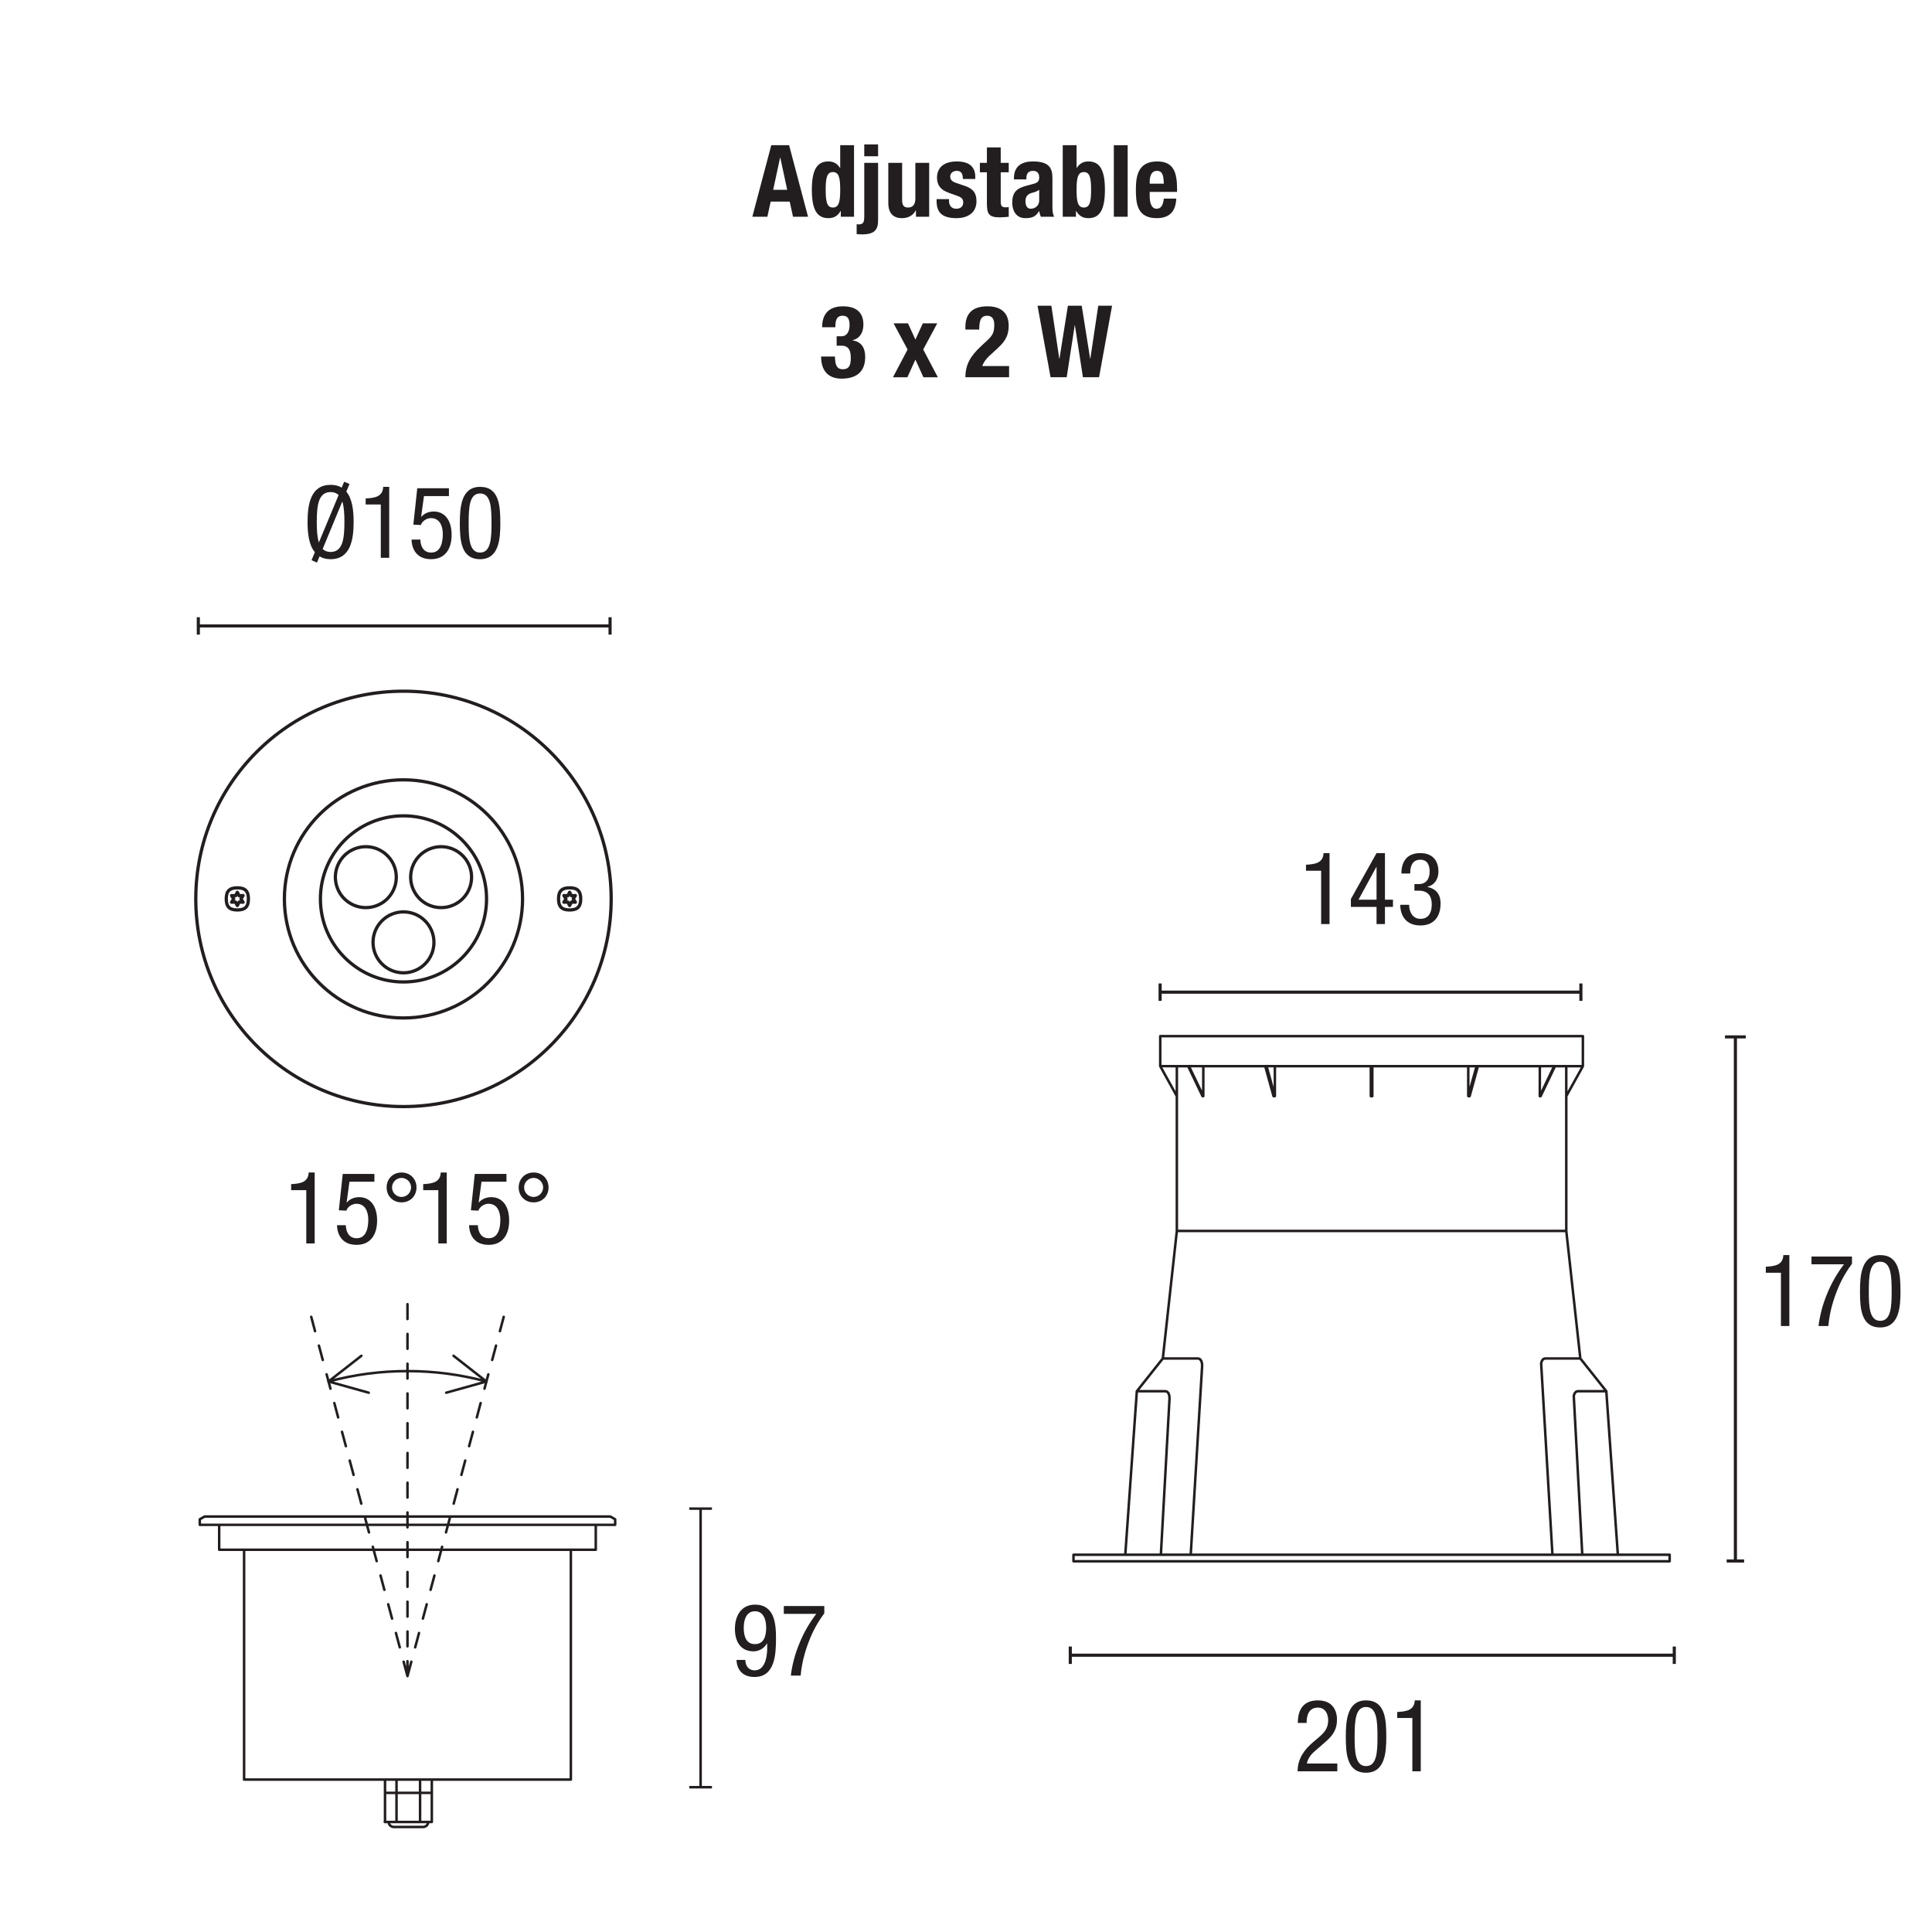 <?xml version="1.0" encoding="utf-8"?>
<!-- Generator: Adobe Illustrator 15.1.0, SVG Export Plug-In . SVG Version: 6.00 Build 0)  -->
<!DOCTYPE svg PUBLIC "-//W3C//DTD SVG 1.1//EN" "http://www.w3.org/Graphics/SVG/1.1/DTD/svg11.dtd">
<svg version="1.1" id="Livello_1" xmlns="http://www.w3.org/2000/svg" xmlns:xlink="http://www.w3.org/1999/xlink" x="0px" y="0px"
	 width="800px" height="800px" viewBox="0 0 800 800" enable-background="new 0 0 800 800" xml:space="preserve">
<g>
</g>
<g>
	<path fill="#221E20" d="M319.368,60.128h7.385l7.841,29.623h-6.223l-1.369-6.265h-7.883l-1.369,6.265h-6.224L319.368,60.128z
		 M320.156,78.591h5.809l-2.863-13.318h-0.083L320.156,78.591z"/>
	<path fill="#221E20" d="M348.161,87.386h-0.083c-1.245,2.074-2.821,2.946-5.062,2.946c-4.688,0-6.846-3.444-6.846-11.742
		c0-8.297,2.157-11.741,6.846-11.741c2.157,0,3.609,0.872,4.813,2.655h0.083v-9.376h5.726v29.623h-5.477V87.386z M344.884,85.934
		c2.53,0,3.028-2.489,3.028-7.344c0-4.854-0.498-7.343-3.028-7.343c-2.489,0-2.987,2.489-2.987,7.343
		C341.897,83.445,342.395,85.934,344.884,85.934z"/>
	<path fill="#221E20" d="M357.87,67.43h5.726v23.856c0,3.734-1.411,5.767-6.556,5.767c-0.664,0-1.493-0.041-2.323-0.083v-4.149
		c0.29,0.083,0.581,0.083,0.913,0.083c2.032,0,2.24-1.121,2.24-3.568V67.43z M357.87,59.797h5.726v4.896h-5.726V59.797z"/>
	<path fill="#221E20" d="M379.278,87.137h-0.083c-1.203,2.199-3.277,3.195-5.684,3.195c-3.568,0-5.685-1.95-5.685-6.348V67.43h5.726
		v15.392c0,2.241,0.747,3.112,2.448,3.112c1.949,0,3.028-1.203,3.028-3.692V67.43h5.726v22.321h-5.477V87.137z"/>
	<path fill="#221E20" d="M392.969,82.449v0.747c0,1.95,1.037,3.236,2.987,3.236c1.742,0,2.904-0.871,2.904-2.655
		c0-1.452-0.954-2.116-2.074-2.531l-4.024-1.452c-3.153-1.121-4.771-3.07-4.771-6.224c0-3.692,2.323-6.721,8.215-6.721
		c5.187,0,7.634,2.324,7.634,6.348v0.913h-5.145c0-2.241-0.664-3.361-2.53-3.361c-1.452,0-2.697,0.83-2.697,2.406
		c0,1.079,0.581,1.992,2.489,2.614l3.443,1.162c3.609,1.203,4.938,3.028,4.938,6.389c0,4.688-3.485,7.012-8.298,7.012
		c-6.431,0-8.215-2.821-8.215-7.095v-0.788H392.969z"/>
	<path fill="#221E20" d="M408.652,61.041h5.726v6.389h3.318v3.9h-3.318v12.073c0,1.742,0.373,2.448,2.032,2.448
		c0.457,0,0.913-0.042,1.286-0.083v3.983c-1.244,0.125-2.406,0.249-3.733,0.249c-4.481,0-5.311-1.369-5.311-5.892V71.33h-2.904v-3.9
		h2.904V61.041z"/>
	<path fill="#221E20" d="M419.853,74.276v-0.54c0-5.145,3.526-6.887,7.841-6.887c6.805,0,8.091,2.821,8.091,6.846v11.741
		c0,2.075,0.124,3.029,0.705,4.315h-5.477c-0.373-0.705-0.539-1.577-0.705-2.323h-0.083c-1.328,2.323-2.945,2.904-5.684,2.904
		c-3.983,0-5.394-3.402-5.394-6.39c0-4.19,1.7-5.891,5.642-6.97l3.236-0.872c1.701-0.456,2.282-1.12,2.282-2.614
		c0-1.701-0.747-2.738-2.655-2.738c-1.742,0-2.655,1.162-2.655,2.904v0.623H419.853z M430.308,78.591
		c-0.788,0.581-1.742,0.955-2.448,1.121c-2.323,0.498-3.236,1.618-3.236,3.609c0,1.701,0.623,3.111,2.158,3.111
		s3.526-0.996,3.526-3.443V78.591z"/>
	<path fill="#221E20" d="M440.057,60.128h5.726v9.376h0.083c1.203-1.784,2.655-2.655,4.813-2.655c4.688,0,6.846,3.444,6.846,11.741
		c0,8.298-2.157,11.742-6.846,11.742c-2.24,0-3.816-0.872-5.062-2.946h-0.083v2.365h-5.477V60.128z M448.811,85.934
		c2.49,0,2.987-2.489,2.987-7.344c0-4.854-0.497-7.343-2.987-7.343c-2.53,0-3.028,2.489-3.028,7.343
		C445.782,83.445,446.281,85.934,448.811,85.934z"/>
	<path fill="#221E20" d="M461.217,60.128h5.726v29.623h-5.726V60.128z"/>
	<path fill="#221E20" d="M476.069,79.462v1.784c0,2.614,0.706,5.186,2.821,5.186c1.909,0,2.697-1.452,3.029-4.19h5.145
		c-0.208,5.186-2.697,8.09-8.091,8.09c-8.298,0-8.629-6.39-8.629-11.949c0-5.975,1.161-11.534,8.878-11.534
		c6.68,0,8.174,4.481,8.174,11.327v1.286H476.069z M481.919,76.06c-0.125-3.402-0.54-5.311-2.904-5.311
		c-2.282,0-2.946,2.365-2.946,4.439v0.871H481.919z"/>
</g>
<g>
	<path fill="#221E20" d="M345.734,147.624c0.082,3.402,0.663,5.269,3.277,5.269c2.904,0,3.277-2.157,3.277-4.729
		c0-2.614-0.581-5.02-3.858-5.02h-1.991v-3.9h1.95c2.489,0,3.401-2.241,3.401-4.647c0-2.738-0.912-3.858-2.862-3.858
		c-2.572,0-3.029,1.992-3.029,4.771h-5.476c0-5.767,3.069-8.671,8.629-8.671c5.311,0,8.464,2.365,8.464,7.551
		c0,3.527-1.701,5.85-4.48,6.473v0.083c3.775,0.581,5.228,3.236,5.228,6.928c0,3.941-1.618,8.92-9.75,8.92
		c-5.684,0-8.505-3.444-8.505-9.045v-0.125H345.734z"/>
	<path fill="#221E20" d="M382.119,133.892h5.974l-5.808,10.829l6.057,11.492h-5.974l-3.319-7.302l-3.319,7.302h-5.975l6.058-11.492
		l-5.809-10.829h5.975l3.07,6.721L382.119,133.892z"/>
	<path fill="#221E20" d="M417.839,156.213h-18.088c0-5.228,2.115-8.837,6.471-12.861l2.406-2.241c2.614-2.365,3.07-3.692,3.07-6.721
		c0-2.448-1.037-3.651-2.904-3.651c-2.987,0-3.277,2.614-3.318,5.726h-5.725v-1.12c0-5.435,2.862-8.505,9.126-8.505
		c5.892,0,8.796,2.946,8.796,8.007c0,3.817-1.203,6.306-4.563,9.335l-3.319,3.07c-1.742,1.577-2.738,3.194-3.028,4.315h11.077
		V156.213z"/>
	<path fill="#221E20" d="M429.622,126.59h5.726l3.277,21.906h0.083l3.485-21.906h5.725l3.485,21.906h0.083l3.277-21.906h5.726
		l-5.394,29.623h-6.68l-3.318-21.491h-0.083l-3.319,21.491h-6.68L429.622,126.59z"/>
</g>
<g>
	<path fill="none" stroke="#221E20" stroke-width="1.037" stroke-linecap="round" stroke-linejoin="round" d="M168.728,694.041
		l-1.599-5.959 M163.943,676.181l1.597,5.957 M160.749,664.289l1.6,5.943 M157.564,652.383l1.599,5.941 M154.374,640.478
		l1.596,5.955 M151.187,628.584l1.598,5.949 M148.002,616.677l1.595,5.953 M144.807,604.781l1.599,5.941 M141.618,592.879
		l1.599,5.951 M138.432,580.976l1.593,5.949 M135.243,569.074l1.596,5.955 M132.052,557.179l1.598,5.953 M128.872,545.275
		l1.588,5.945 M168.728,694.041l1.59-5.959 M173.509,676.181l-1.595,5.957 M176.698,664.289l-1.591,5.943 M179.89,652.383
		l-1.596,5.941 M183.074,640.478l-1.59,5.955 M186.267,628.584l-1.592,5.949 M189.454,616.677l-1.595,5.953 M192.642,604.781
		l-1.59,5.941 M195.833,592.879l-1.594,5.951 M199.02,580.976l-1.588,5.949 M202.206,569.074l-1.59,5.955 M205.4,557.179
		l-1.593,5.953 M208.585,545.275l-1.588,5.945 M168.728,540.021v6.168 M168.728,552.347v6.162 M168.728,564.67v6.16
		 M168.728,576.988v6.16 M168.728,589.31v6.164 M168.728,601.636v6.16 M168.728,613.947v6.16 M168.728,626.271v6.166
		 M168.728,638.588v6.16 M168.728,650.92v6.15 M168.728,663.23v6.164 M168.728,675.558v6.156 M168.728,694.041v-6.166
		 M236.384,641.719v95.172 M101.073,641.719v95.172 M101.073,736.89h135.312 M159.322,754.437h4.866 M164.188,754.437h9.756
		 M173.944,754.437h4.864 M164.188,754.437V736.89 M173.944,754.437V736.89 M159.427,754.437V736.89 M178.808,754.437V736.89
		 M159.427,742.385h0.031h0.445h1.865h2.452h4.89h4.893h2.453h1.864h0.446h0.041 M90.758,641.719h155.94 M90.758,631.404v10.314
		 M246.698,631.404v10.314 M84.733,627.959h167.999 M252.732,627.959l1.996,1.15 M254.728,629.109v2.295 M254.728,631.404h-172
		 M82.728,631.404v-2.295 M82.728,629.109l2.005-1.15 M177.285,754.437v0.076c0,1.152-0.988,1.992-2.089,1.992h-12.152l-0.413-0.037
		 M162.631,756.469l-0.395-0.119l-0.673-0.43l-0.462-0.643l-0.157-0.764v-0.076"/>
	<path fill="none" stroke="#221E20" stroke-width="1.037" stroke-linecap="round" stroke-linejoin="round" d="M168.73,567.742
		c-11.178,0-21.889,1.416-32.688,4.303 M136.042,572.045l13.613-10.643 M136.042,572.045l16.648,4.648 M168.73,567.742
		c11.174,0,21.892,1.416,32.683,4.303 M201.412,572.045l-13.622-10.643 M201.412,572.045l-16.653,4.648"/>
</g>
<g>
	<path fill="#221E20" d="M308.628,687.349c0,2.406,1.369,4.315,3.858,4.315c4.896,0,5.187-7.344,5.187-8.837v-2.324h-0.083
		c-0.581,1.079-2.365,3.278-5.601,3.278c-5.104,0-7.676-3.776-7.676-9.294c0-5.684,2.821-10.04,8.298-10.04
		c8.132,0,8.713,7.883,8.713,13.94c0,6.721-0.415,16.015-8.921,16.015c-6.846,0-7.426-5.685-7.426-7.054H308.628z M312.612,667.186
		c-3.651,0-4.646,3.692-4.646,6.804c0,3.112,0.746,6.805,4.646,6.805c3.899,0,4.646-3.692,4.646-6.805
		C317.258,670.879,316.262,667.186,312.612,667.186z"/>
	<path fill="#221E20" d="M324.56,665.029h16.762v3.028c-1.618,2.116-3.941,5.685-5.767,10.082
		c-1.867,4.522-3.485,9.667-4.024,15.683h-4.066c0.54-4.439,1.743-9.003,3.568-13.359c1.742-4.314,4.107-8.464,6.97-12.197H324.56
		V665.029z"/>
</g>
<g>
	<path fill="#221E20" d="M120.556,490.322c3.693-0.207,7.095-0.664,7.261-4.813h2.489v29.374h-3.484v-22.071h-6.266V490.322z"/>
	<path fill="#221E20" d="M141.923,486.091h13.11v3.235h-10.331l-1.161,8.506l0.083,0.083c1.203-1.452,3.153-2.199,5.145-2.199
		c4.397,0,7.385,3.485,7.385,9.667c0,5.477-2.406,10.082-8.547,10.082c-6.97,0-8.049-5.768-8.049-8.132h3.651
		c0,1.535,0.581,5.394,4.48,5.394c4.149,0,4.813-4.646,4.813-7.635c0-3.235-1.204-6.638-4.896-6.638
		c-2.53,0-4.148,2.157-4.148,2.862l-3.153-0.166L141.923,486.091z"/>
	<path fill="#221E20" d="M166.277,485.51c3.568,0,6.182,2.613,6.182,6.182s-2.613,6.182-6.182,6.182s-6.182-2.613-6.182-6.182
		S162.708,485.51,166.277,485.51z M166.277,495.633c2.157,0,3.941-1.783,3.941-3.941c0-2.157-1.784-3.941-3.941-3.941
		s-3.941,1.784-3.941,3.941C162.335,493.849,164.119,495.633,166.277,495.633z"/>
</g>
<g>
	<path fill="#221E20" d="M175.239,490.322c3.693-0.207,7.095-0.664,7.261-4.813h2.489v29.374h-3.484v-22.071h-6.266V490.322z"/>
	<path fill="#221E20" d="M196.606,486.091h13.11v3.235h-10.331l-1.161,8.506l0.083,0.083c1.203-1.452,3.153-2.199,5.145-2.199
		c4.397,0,7.385,3.485,7.385,9.667c0,5.477-2.406,10.082-8.547,10.082c-6.97,0-8.049-5.768-8.049-8.132h3.651
		c0,1.535,0.581,5.394,4.48,5.394c4.149,0,4.813-4.646,4.813-7.635c0-3.235-1.203-6.638-4.896-6.638
		c-2.53,0-4.148,2.157-4.148,2.862l-3.153-0.166L196.606,486.091z"/>
	<path fill="#221E20" d="M220.959,485.51c3.568,0,6.182,2.613,6.182,6.182s-2.613,6.182-6.182,6.182s-6.182-2.613-6.182-6.182
		S217.391,485.51,220.959,485.51z M220.959,495.633c2.157,0,3.941-1.783,3.941-3.941c0-2.157-1.784-3.941-3.941-3.941
		s-3.941,1.784-3.941,3.941C217.018,493.849,218.802,495.633,220.959,495.633z"/>
</g>
<line fill="none" stroke="#221E20" stroke-width="1.037" stroke-linejoin="bevel" stroke-miterlimit="22.926" x1="290.107" y1="740.166" x2="290.107" y2="624.656"/>
<line fill="none" stroke="#221E20" stroke-width="1.037" stroke-linejoin="bevel" stroke-miterlimit="22.926" x1="294.8" y1="740.041" x2="285.41" y2="740.041"/>
<line fill="none" stroke="#221E20" stroke-width="1.037" stroke-linejoin="bevel" stroke-miterlimit="22.926" x1="294.8" y1="624.683" x2="285.41" y2="624.683"/>
<g>
	<path fill="none" stroke="#221E20" stroke-width="1.348" stroke-linecap="round" stroke-linejoin="round" d="M145.176,374.138
		c6.032,3.481,13.755,1.414,17.233-4.618c3.484-6.037,1.415-13.748-4.621-17.238c-6.022-3.476-13.749-1.414-17.227,4.627
		C137.078,362.931,139.148,370.657,145.176,374.138z M176.35,352.282c-6.03,3.49-8.099,11.201-4.61,17.238
		c3.481,6.031,11.195,8.099,17.229,4.618c6.027-3.48,8.098-11.207,4.613-17.228C190.095,350.868,182.386,348.807,176.35,352.282z
		 M179.687,390.207c0-6.961-5.651-12.615-12.614-12.615c-6.964,0-12.61,5.654-12.61,12.615c0,6.97,5.646,12.62,12.61,12.62
		C174.035,402.827,179.687,397.177,179.687,390.207z M201.47,372.209c0-18.996-15.397-34.393-34.397-34.393
		c-19.001,0-34.398,15.397-34.398,34.393c0,19.002,15.397,34.402,34.398,34.402C186.073,406.611,201.47,391.211,201.47,372.209z
		 M216.379,372.209c0-27.234-22.077-49.3-49.307-49.3c-27.231,0-49.31,22.066-49.31,49.3c0,27.229,22.078,49.307,49.31,49.307
		C194.302,421.515,216.379,399.438,216.379,372.209z M240.46,372.209c0-3.241-1.345-4.581-4.582-4.581
		c-3.251,0-4.597,1.339-4.597,4.581c0,3.247,1.346,4.586,4.597,4.586C239.115,376.795,240.46,375.455,240.46,372.209z
		 M93.687,372.209c0-3.241,1.341-4.581,4.586-4.581c3.243,0,4.59,1.339,4.59,4.581c0,3.247-1.347,4.586-4.59,4.586
		C95.028,376.795,93.687,375.455,93.687,372.209z M253.073,372.209c0-47.496-38.507-86.001-86.001-86.001
		c-47.496,0-86.002,38.505-86.002,86.001c0,47.497,38.506,86,86.002,86C214.567,458.209,253.073,419.706,253.073,372.209z
		 M98.273,374.954l-0.752-1.441 M97.521,373.512l-1.63,0.073 M100.654,373.585l-1.629-0.073 M99.025,373.512l-0.752,1.441
		 M100.654,370.832l-0.877,1.376 M99.777,372.209l0.877,1.376 M98.273,369.465l0.752,1.446 M99.025,370.91l1.629-0.078
		 M95.891,370.832l1.63,0.078 M97.521,370.91l0.752-1.446 M95.891,373.585l0.877-1.376 M96.768,372.209l-0.877-1.376
		 M235.878,374.954l0.744-1.441 M236.622,373.512l1.623,0.073 M233.495,373.585l1.624-0.073 M235.119,373.512l0.759,1.441
		 M233.495,370.832l0.869,1.376 M234.365,372.209l-0.869,1.376 M235.878,369.465l-0.759,1.446 M235.119,370.91l-1.624-0.078
		 M238.245,370.832l-1.623,0.078 M236.622,370.91l-0.744-1.446 M238.245,373.585l-0.869-1.376 M237.376,372.209l0.869-1.376"/>
</g>
<g>
	<path fill="#221E20" d="M130.378,228.645c-2.489-2.946-3.029-7.8-3.029-12.488c0-7.468,1.369-15.392,9.543-15.392
		c1.908,0,3.401,0.415,4.604,1.162l0.996-2.448l2.24,0.913l-1.327,3.195c2.489,2.945,3.028,7.841,3.028,12.571
		c0,7.468-1.369,15.393-9.542,15.393c-1.867,0-3.361-0.415-4.564-1.162l-1.078,2.572l-2.24-0.996L130.378,228.645z M140.21,204.997
		c-0.788-0.789-1.866-1.245-3.318-1.245c-5.062,0-5.726,5.56-5.726,12.405c0,3.278,0.166,6.223,0.871,8.464L140.21,204.997z
		 M133.614,227.318c0.789,0.788,1.867,1.245,3.278,1.245c5.062,0,5.725-5.56,5.725-12.405c0-3.319-0.165-6.306-0.871-8.505
		L133.614,227.318z"/>
	<path fill="#221E20" d="M151.412,206.407c3.693-0.207,7.095-0.664,7.261-4.813h2.489v29.374h-3.484v-22.072h-6.266V206.407z"/>
	<path fill="#221E20" d="M172.78,202.176h13.11v3.236h-10.331l-1.161,8.505l0.083,0.083c1.203-1.452,3.153-2.199,5.145-2.199
		c4.397,0,7.385,3.485,7.385,9.667c0,5.477-2.406,10.082-8.547,10.082c-6.97,0-8.049-5.767-8.049-8.132h3.651
		c0,1.535,0.581,5.394,4.48,5.394c4.149,0,4.813-4.647,4.813-7.634c0-3.236-1.203-6.638-4.896-6.638
		c-2.53,0-4.148,2.158-4.148,2.863l-3.153-0.166L172.78,202.176z"/>
	<path fill="#221E20" d="M190.411,216.697c0-6.472,0.457-15.102,8.381-15.102c7.925,0,8.381,7.883,8.381,15.102
		c0,6.223-0.456,14.853-8.381,14.853C190.868,231.55,190.411,223.667,190.411,216.697z M198.792,228.811
		c4.481,0,4.729-5.933,4.729-12.115c0-6.472-0.248-12.364-4.729-12.364c-4.48,0-4.729,5.892-4.729,12.364
		C194.063,222.878,194.312,228.811,198.792,228.811z"/>
</g>
<line fill="none" stroke="#221E20" stroke-width="1.296" stroke-linejoin="bevel" stroke-miterlimit="22.926" x1="82.008" y1="259.177" x2="252.649" y2="259.177"/>
<line fill="none" stroke="#221E20" stroke-width="1.296" stroke-linejoin="bevel" stroke-miterlimit="22.926" x1="82.124" y1="255.564" x2="82.124" y2="262.786"/>
<line fill="none" stroke="#221E20" stroke-width="1.296" stroke-linejoin="bevel" stroke-miterlimit="22.926" x1="252.615" y1="255.564" x2="252.615" y2="262.786"/>
<g>
	
		<path fill="none" stroke="#221E20" stroke-width="1.037" stroke-linecap="round" stroke-linejoin="round" stroke-miterlimit="10" d="
		M669.916,643.785h21.398h0.055v2.707H444.703h-0.193v-2.707h21.445 M493.051,643.785h149.781 M655.19,643.785h14.727l-4.773-67.715
		 M480.69,643.785h12.361l4.725-78.131l-0.059-1.193l-0.355-1.063l-0.545-0.645l-0.717-0.236h-14.6 M654.377,562.517h-14.635
		l-0.684,0.236l-0.551,0.656l-0.359,1.061l4.684,79.314h12.357l-3.527-65.779l0.336-1.021l0.551-0.668l0.688-0.246h11.906
		L654.377,562.517l-5.814-52.813 M470.744,576.07h11.875l0.611,0.195l0.139,0.084l0.516,0.635l0.33,1.035l0.047,1.305l-3.572,64.461
		h-14.734L470.744,576.07l10.756-13.553l5.807-52.813 M648.563,453.892v55.813H487.307v-55.813 M648.555,441.48l0.008,12.412
		l6.875-12.412 M637.608,453.847v0.045h0.318l5.945-12.412 M607.975,453.847c0.027,0.064,0.213,0.076,0.557,0.045l3.422-12.412
		 M567.633,441.48v12.412h0.611V441.48 M527.893,453.861c-0.033,0.051-0.221,0.059-0.541,0.031l-3.434-12.412 M498.256,453.861
		v0.031h-0.307l-5.943-12.412 M527.903,441.48l-0.01,12.381l-0.15-0.41l-0.023-0.189l-3.27-11.797 M498.27,441.48l-0.014,12.381
		l-0.563-1.111l0.014-0.035l-5.398-11.25 M637.608,441.48v12.367l0.344-0.66l5.602-11.723 M607.975,441.48v12.367l3.416-12.234
		l0.02-0.133 M480.43,441.465l6.877,12.428V441.48h4.699l0.303-0.016l5.961,0.016h25.648l0.531-0.016l3.453,0.016h39.73h0.611h39.73
		h3.436h0.543h25.654l5.945-0.016l0.318,0.016h4.684h6.883l0.01-12.432h-1.016H480.43V441.465l6.877,0.016"/>
</g>
<g>
	<path fill="#221E20" d="M731.184,524.523c3.693-0.207,7.095-0.664,7.261-4.813h2.489v29.374h-3.484v-22.072h-6.266V524.523z"/>
	<path fill="#221E20" d="M750.103,520.292h16.762v3.028c-1.618,2.116-3.941,5.685-5.767,10.082
		c-1.867,4.522-3.485,9.667-4.024,15.683h-4.066c0.54-4.439,1.743-9.003,3.568-13.359c1.742-4.314,4.107-8.464,6.97-12.197h-13.442
		V520.292z"/>
	<path fill="#221E20" d="M770.183,534.812c0-6.472,0.457-15.102,8.381-15.102c7.925,0,8.381,7.883,8.381,15.102
		c0,6.224-0.456,14.854-8.381,14.854C770.64,549.666,770.183,541.783,770.183,534.812z M778.564,546.927
		c4.481,0,4.729-5.933,4.729-12.115c0-6.472-0.248-12.363-4.729-12.363c-4.48,0-4.729,5.892-4.729,12.363
		C773.834,540.995,774.083,546.927,778.564,546.927z"/>
</g>
<line fill="none" stroke="#221E20" stroke-width="1.296" stroke-linejoin="bevel" stroke-miterlimit="22.926" x1="718.592" y1="646.562" x2="718.592" y2="429.302"/>
<line fill="none" stroke="#221E20" stroke-width="1.296" stroke-linejoin="bevel" stroke-miterlimit="22.926" x1="722.203" y1="646.365" x2="714.977" y2="646.365"/>
<line fill="none" stroke="#221E20" stroke-width="1.296" stroke-linejoin="bevel" stroke-miterlimit="22.926" x1="722.903" y1="429.357" x2="714.28" y2="429.357"/>
<g>
	<path fill="#221E20" d="M540.786,358.066c3.693-0.207,7.095-0.664,7.261-4.813h2.489v29.374h-3.484v-22.072h-6.266V358.066z"/>
	<path fill="#221E20" d="M569.995,353.254h3.484v19.292h3.319v2.987h-3.319v7.095h-3.484v-7.095h-10.621v-3.277L569.995,353.254z
		 M562.527,372.546h7.469v-13.566h-0.083L562.527,372.546z"/>
	<path fill="#221E20" d="M585.677,366.074h1.825c3.112,0,4.481-2.24,4.481-5.187c0-2.696-0.996-4.896-3.817-4.896
		c-3.858,0-4.231,3.568-4.231,5.726h-3.651c0-5.021,2.365-8.464,7.8-8.464c6.141,0,7.551,4.356,7.551,7.634
		c0,2.946-1.493,5.56-4.563,6.307v0.083c3.319,0.664,5.436,2.779,5.436,6.846c0,5.352-2.697,9.086-8.34,9.086
		c-7.883,0-8.339-6.888-8.339-8.174v-0.373h3.651c0,2.696,1.327,5.809,4.688,5.809c2.157,0,4.688-1.079,4.688-6.058
		c0-3.443-1.659-5.601-5.311-5.601h-1.867V366.074z"/>
</g>
<line fill="none" stroke="#221E20" stroke-width="1.296" stroke-linejoin="bevel" stroke-miterlimit="22.926" x1="654.615" y1="407.222" x2="654.615" y2="414.449"/>
<g>
</g>
<line fill="none" stroke="#221E20" stroke-width="1.296" stroke-linejoin="bevel" stroke-miterlimit="22.926" x1="480.26" y1="410.832" x2="654.615" y2="410.832"/>
<line fill="none" stroke="#221E20" stroke-width="1.296" stroke-linejoin="bevel" stroke-miterlimit="22.926" x1="480.381" y1="407.222" x2="480.381" y2="414.449"/>
<g>
	<path fill="#221E20" d="M553.746,733.465h-16.43c0-5.477,3.07-9.211,6.348-12.031l2.407-2.033c2.364-2.033,3.899-3.817,3.899-7.054
		c0-2.53-1.12-5.269-4.273-5.269c-4.522,0-4.646,4.688-4.646,6.348H537.4c0-5.56,2.323-9.335,8.34-9.335
		c6.804,0,7.883,5.27,7.883,7.842c0,4.48-1.867,6.846-5.145,9.666l-4.149,3.61c-1.618,1.369-2.779,3.069-3.194,5.02h12.612V733.465z
		"/>
	<path fill="#221E20" d="M557.273,719.192c0-6.472,0.457-15.102,8.381-15.102c7.925,0,8.381,7.883,8.381,15.102
		c0,6.224-0.456,14.854-8.381,14.854C557.73,734.046,557.273,726.163,557.273,719.192z M565.654,731.307
		c4.481,0,4.729-5.933,4.729-12.115c0-6.472-0.248-12.363-4.729-12.363c-4.48,0-4.729,5.892-4.729,12.363
		C560.924,725.375,561.173,731.307,565.654,731.307z"/>
	<path fill="#221E20" d="M578.556,708.903c3.693-0.207,7.095-0.663,7.261-4.813h2.489v29.374h-3.484v-22.072h-6.266V708.903z"/>
</g>
<line fill="none" stroke="#221E20" stroke-width="1.296" stroke-linejoin="bevel" stroke-miterlimit="22.926" x1="443.073" y1="685.392" x2="693.313" y2="685.392"/>
<line fill="none" stroke="#221E20" stroke-width="1.296" stroke-linejoin="bevel" stroke-miterlimit="22.926" x1="443.184" y1="689.008" x2="443.184" y2="681.785"/>
<line fill="none" stroke="#221E20" stroke-width="1.296" stroke-linejoin="bevel" stroke-miterlimit="22.926" x1="693.285" y1="689.008" x2="693.285" y2="681.785"/>
</svg>
